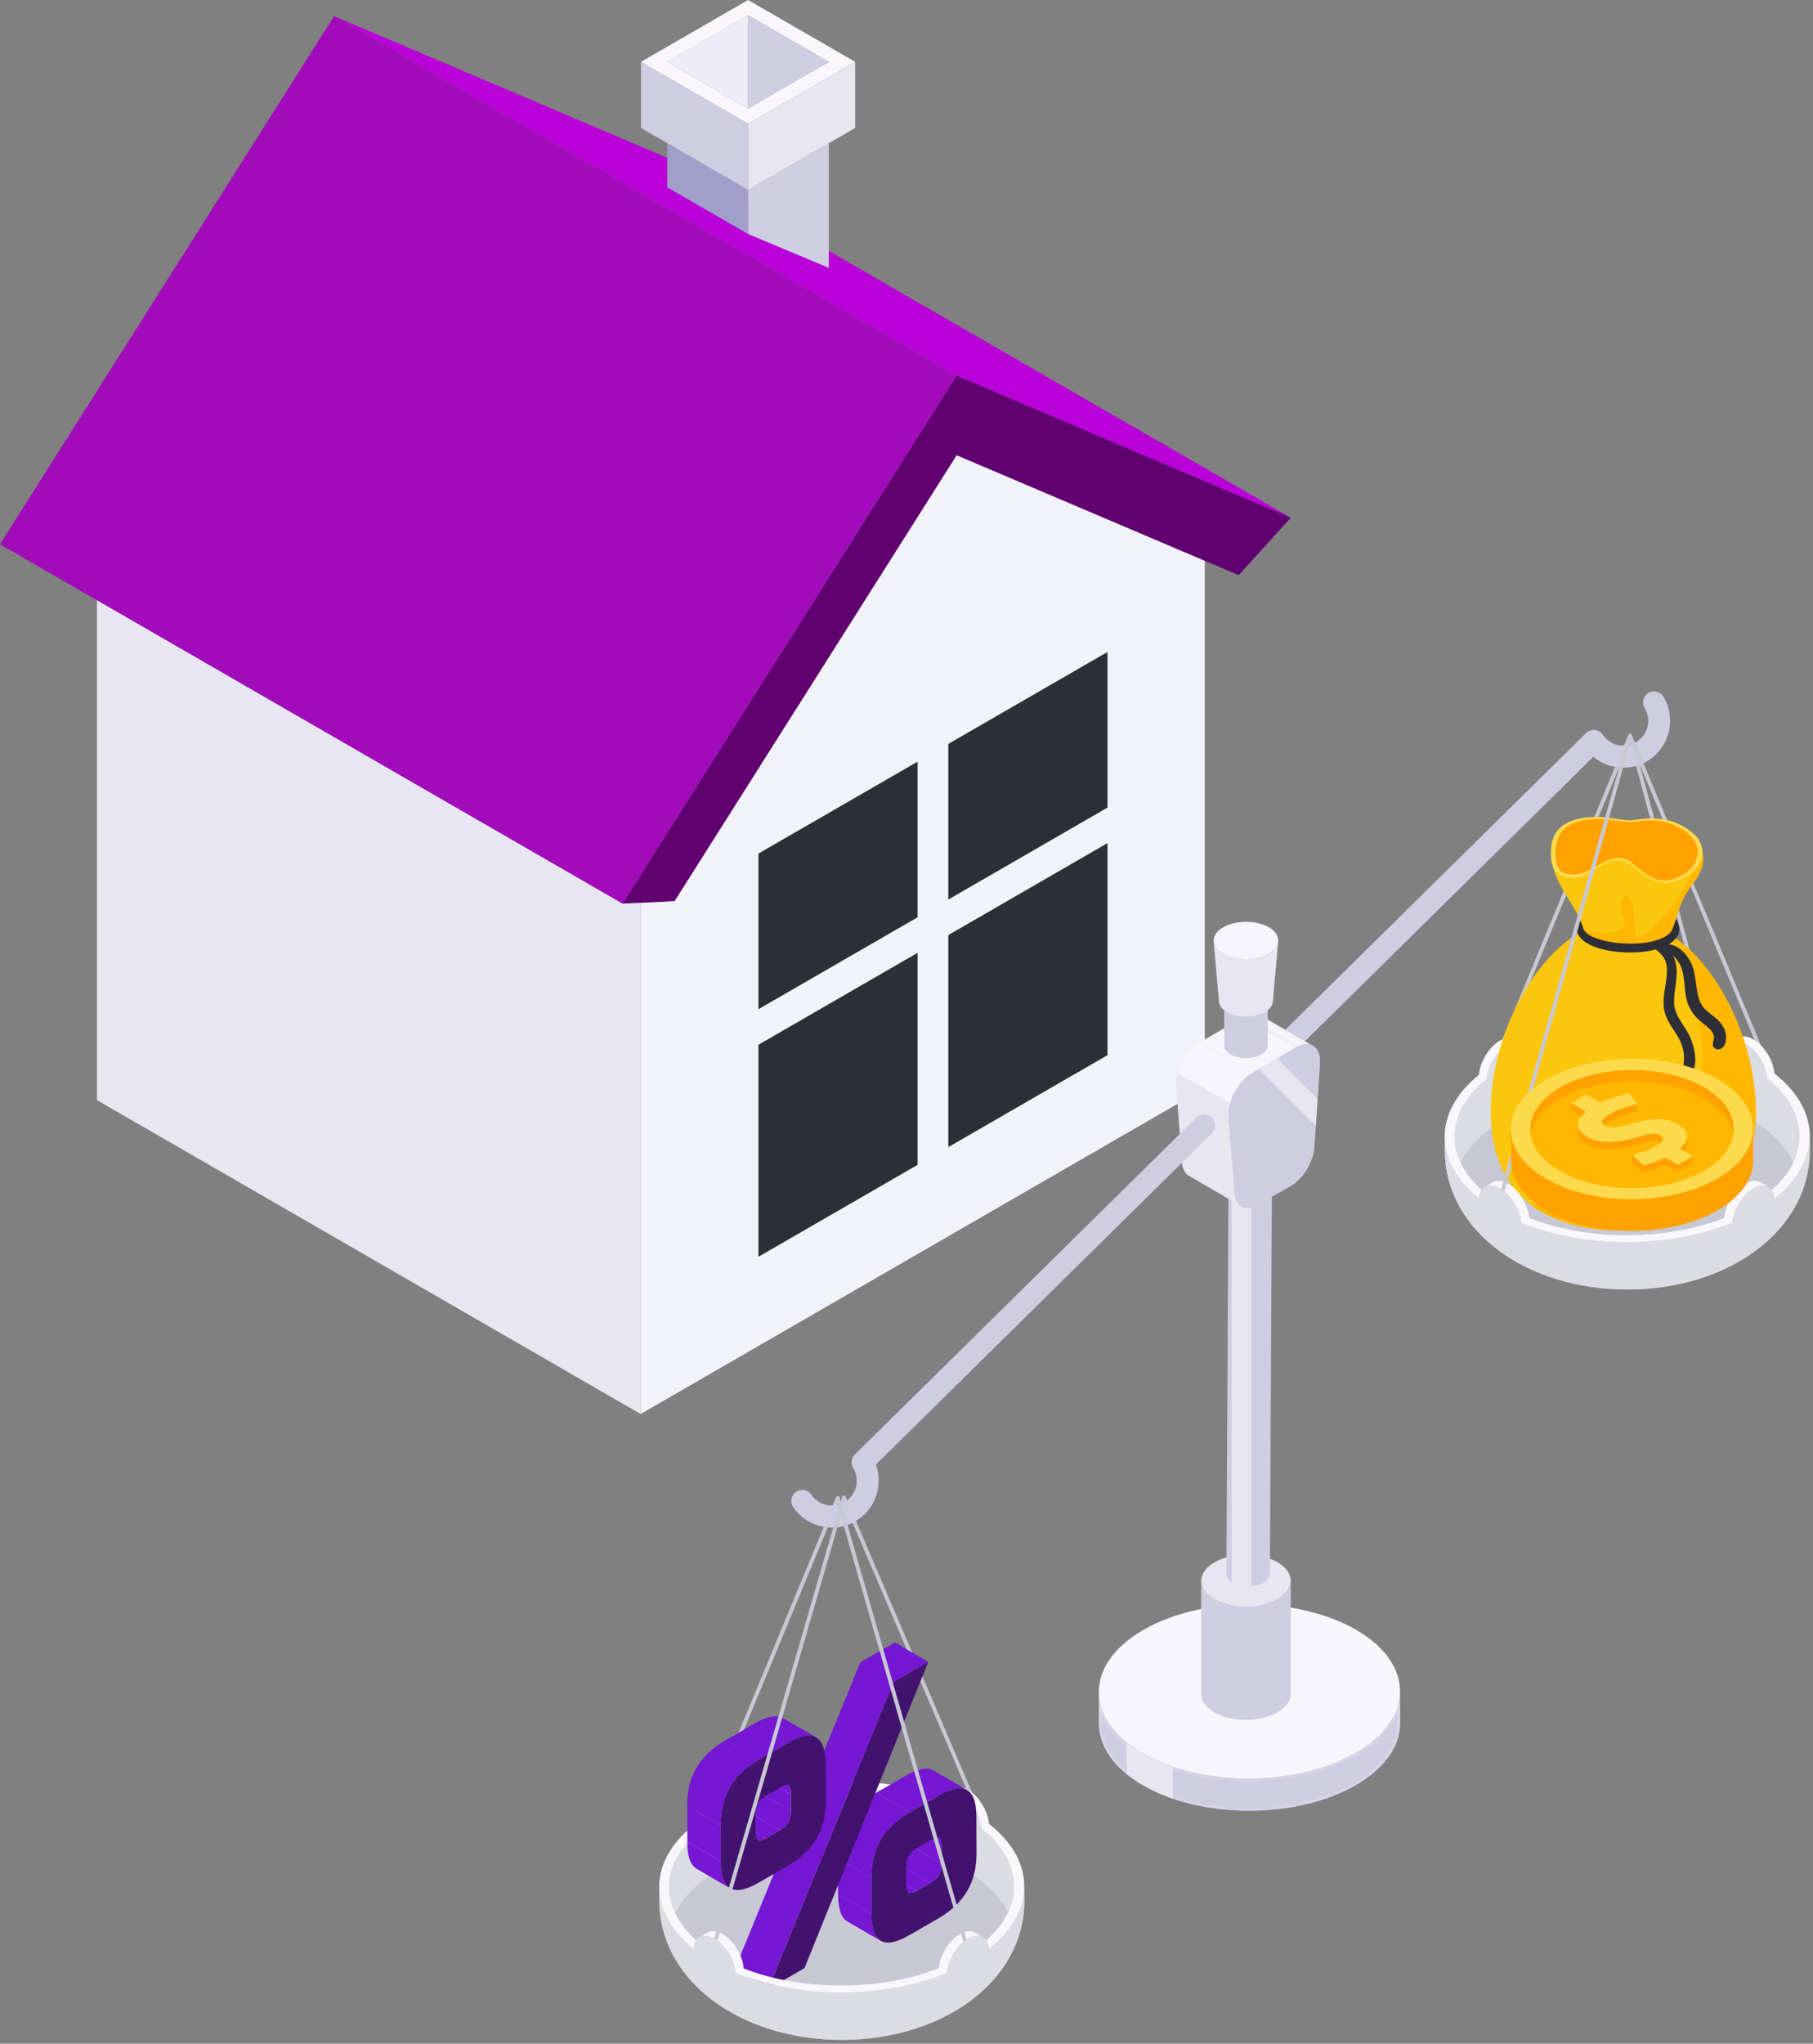 <svg width="450" height="507" viewBox="0 0 450 507" fill="none" xmlns="http://www.w3.org/2000/svg">
<rect x="0" y="0" width="450" height="507" fill="#808080" stroke="none"/>
<path d="M159.008 223.964V350.777L299.047 269.931V139.097L237.454 112.908L167.424 223.525L159.008 223.964Z" fill="#F2F2FA"/>
<path d="M167.434 223.525L237.442 112.919L299.035 139.108L307.462 142.68L320.381 128.424L237.442 93.162L154.515 224.183L159.007 223.953L167.434 223.525Z" fill="#610171"/>
<path d="M320.381 128.424L165.867 39.261L82.928 4L237.442 93.162L320.381 128.424Z" fill="#BA00D9"/>
<path d="M237.441 93.162L82.927 4L-4.57764e-05 135.02L24.063 148.915L154.514 224.183L237.441 93.162Z" fill="#A10BBA"/>
<path d="M24.064 148.915V272.911L159.008 350.776V223.964L154.504 224.172L24.064 148.915Z" fill="#E7E6F1"/>
<path d="M185.679 58.054L165.626 46.482V35.547L185.679 47.096V58.054Z" fill="#A19FC9"/>
<path d="M205.721 66.458L185.679 58.054V47.096L205.721 35.525V37.015V66.458Z" fill="#CFCDE2"/>
<path d="M159.095 15.352L185.678 30.703L212.262 15.352L185.678 0L159.095 15.352ZM205.72 15.352L191.519 23.548L185.678 26.923L179.838 23.548L165.637 15.352L185.689 3.78L205.72 15.352Z" fill="#F9F7FC"/>
<path d="M159.095 15.352L185.679 30.692V47.096L165.626 35.525L159.095 31.744V15.352Z" fill="#CFCDE2"/>
<path d="M185.678 30.692L212.262 15.352V31.744L205.72 35.525L185.678 47.096V30.692Z" fill="#E7E6F1"/>
<path d="M185.679 26.923V3.769L205.721 15.351L185.679 26.923Z" fill="#CFCDE2"/>
<path d="M185.679 26.923L165.626 15.351L185.679 3.769V26.923Z" fill="#EDECF8"/>
<path d="M188.255 311.767L274.886 261.757V161.735L188.255 211.746V311.767Z" fill="#2E2E37"/>
<path d="M182.315 262.6L282.885 204.536V195.726L182.315 253.78V262.6Z" fill="#F2F2FA"/>
<path d="M235.384 292.602V176.484L227.757 180.889V297.018L235.384 292.602Z" fill="#F2F2FA"/>
<path d="M435.69 298.477C435.48 298.477 435.28 298.337 435.23 298.117L404.11 182.666C404.04 182.406 404.19 182.147 404.45 182.077C404.7 182.007 404.97 182.156 405.04 182.416L436.15 297.867C436.22 298.127 436.07 298.386 435.81 298.456C435.77 298.476 435.73 298.477 435.69 298.477Z" fill="#C8C8D5"/>
<path d="M371.341 263.307C371.281 263.307 371.221 263.297 371.161 263.267C370.921 263.167 370.801 262.887 370.901 262.637L404.131 182.357C404.231 182.117 404.511 181.997 404.761 182.097C405.011 182.197 405.121 182.477 405.021 182.727L371.791 263.007C371.711 263.197 371.531 263.307 371.341 263.307Z" fill="#C8C8D5"/>
<path d="M310.82 270.087C310.12 270.087 309.41 269.817 308.88 269.277C307.82 268.207 307.83 266.477 308.91 265.417L393.66 181.867C394.24 181.297 395.03 181.017 395.84 181.097C396.65 181.177 397.37 181.607 397.83 182.277C398.76 183.637 400.15 184.557 401.77 184.867C403.39 185.177 405.03 184.837 406.39 183.917C409.1 182.077 409.9 178.447 408.21 175.647C407.43 174.357 407.85 172.677 409.14 171.907C410.43 171.127 412.11 171.547 412.88 172.837C416.06 178.117 414.55 184.967 409.45 188.427C406.88 190.167 403.79 190.807 400.74 190.227C398.77 189.847 396.97 188.987 395.47 187.737L312.73 269.307C312.2 269.827 311.51 270.087 310.82 270.087Z" fill="#CFCDE2"/>
<path d="M175.92 449.436C175.86 449.436 175.8 449.426 175.74 449.396C175.49 449.296 175.38 449.016 175.48 448.766L207.5 371.476C207.6 371.226 207.88 371.116 208.13 371.216C208.38 371.316 208.49 371.596 208.39 371.846L176.37 449.126C176.29 449.316 176.11 449.436 175.92 449.436Z" fill="#C8C8D5"/>
<path d="M242.59 449.436C242.4 449.436 242.23 449.326 242.15 449.146L209.02 371.706C208.92 371.466 209.03 371.177 209.27 371.077C209.51 370.967 209.8 371.087 209.9 371.327L243.03 448.767C243.13 449.007 243.02 449.296 242.78 449.396C242.72 449.416 242.66 449.436 242.59 449.436Z" fill="#C8C8D5"/>
<path d="M254.24 471.747C254.05 491.647 233.85 506.037 208.95 506.037C184.05 506.037 163.85 491.657 163.66 471.747L163.61 467.257H254.2L254.24 471.747Z" fill="#DCDCE4"/>
<path d="M176.991 449.467C159.241 459.717 159.141 476.327 176.781 486.577C194.411 496.827 223.101 496.827 240.851 486.577C258.601 476.327 258.691 459.717 241.061 449.467C223.421 439.217 194.741 439.217 176.991 449.467Z" fill="#F9F7FC"/>
<path d="M167.59 474.647C169.48 478.587 173.12 482.307 178.5 485.407C195.19 495.007 222.33 495.007 239.13 485.407C244.62 482.267 248.32 478.487 250.24 474.497C254.19 466.267 250.56 457.117 239.33 450.657C222.64 441.057 195.5 441.057 178.71 450.657C167.33 457.147 163.61 466.377 167.59 474.647Z" fill="#DCDCE4"/>
<path d="M167.591 474.647C169.481 478.587 173.121 482.307 178.501 485.407C195.191 495.007 222.331 495.007 239.131 485.407C244.621 482.267 248.321 478.487 250.241 474.497C248.351 470.557 244.721 466.837 239.331 463.737C222.641 454.137 195.501 454.137 178.711 463.737C173.201 466.877 169.501 470.647 167.591 474.647Z" fill="#C8C8D5"/>
<path d="M183 444.997L181.03 443.847C181.06 443.867 181.09 443.877 181.12 443.897L183.09 445.047C183.06 445.037 183.03 445.017 183 444.997Z" fill="#F9F7FC"/>
<path d="M177.36 444.277C178.84 443.427 180.16 443.347 181.13 443.907L183.1 445.057C182.14 444.497 180.81 444.577 179.34 445.427C176.59 447.017 174.24 450.647 173.96 453.887L172.11 452.807C172.38 449.557 174.61 445.867 177.36 444.277Z" fill="#F9F7FC"/>
<path d="M179.33 445.427C182.09 443.837 184.33 444.947 184.62 447.857L182.25 454.077L173.95 453.887C174.23 450.637 176.58 447.007 179.33 445.427Z" fill="#DCDCE4"/>
<path d="M234.59 444.697L236.56 443.547C236.53 443.567 236.5 443.577 236.47 443.597L234.5 444.747C234.53 444.737 234.56 444.717 234.59 444.697Z" fill="#F9F7FC"/>
<path d="M240.23 443.977C238.75 443.127 237.43 443.047 236.46 443.607L234.49 444.757C235.45 444.197 236.78 444.277 238.25 445.127C241 446.717 243.36 450.337 243.65 453.577L245.49 452.507C245.21 449.257 242.98 445.557 240.23 443.977Z" fill="#F9F7FC"/>
<path d="M238.26 445.126C235.5 443.536 233.25 444.686 232.96 447.596L235.34 453.776L243.66 453.576C243.38 450.326 241.01 446.706 238.26 445.126Z" fill="#DCDCE4"/>
<path d="M230.97 467.087L222.67 462.267C225.02 460.907 225.43 459.247 225.42 457.497L233.71 462.317C233.73 464.067 233.32 465.727 230.97 467.087Z" fill="#7517D3"/>
<mask id="mask0_12718_7116" style="mask-type:luminance" maskUnits="userSpaceOnUse" x="222" y="457" width="12" height="11">
<path d="M230.97 467.087L222.67 462.267C225.02 460.907 225.43 459.247 225.42 457.497L233.71 462.317C233.73 464.067 233.32 465.727 230.97 467.087Z" fill="white"/>
</mask>
<g mask="url(#mask0_12718_7116)">
<path d="M230.97 467.087L222.67 462.267C225.02 460.907 225.43 459.247 225.42 457.497L233.71 462.317C233.73 464.067 233.32 465.727 230.97 467.087Z" fill="#7517D3"/>
</g>
<path d="M227.52 469.077L219.22 464.257L222.68 462.267L230.97 467.087L227.52 469.077Z" fill="#7517D3"/>
<path d="M233.73 462.317L225.43 457.497L225.42 453.287L233.71 458.107L233.73 462.317Z" fill="#7517D3"/>
<path d="M225.55 469.517L217.26 464.697C217.64 464.917 218.25 464.827 219.23 464.267L227.52 469.087C226.54 469.647 225.93 469.737 225.55 469.517Z" fill="#7517D3"/>
<mask id="mask1_12718_7116" style="mask-type:luminance" maskUnits="userSpaceOnUse" x="217" y="464" width="11" height="6">
<path d="M225.55 469.517L217.26 464.697C217.64 464.917 218.25 464.827 219.23 464.267L227.52 469.087C226.54 469.647 225.93 469.737 225.55 469.517Z" fill="white"/>
</mask>
<g mask="url(#mask1_12718_7116)">
<path d="M225.55 469.517L217.26 464.697C217.64 464.917 218.25 464.827 219.23 464.267L227.52 469.087C226.54 469.647 225.93 469.737 225.55 469.517Z" fill="#7517D3"/>
</g>
<path d="M224.8 451.126L233.1 455.946C233.51 456.186 233.72 456.846 233.72 458.106L225.42 453.286C225.41 452.026 225.2 451.356 224.8 451.126Z" fill="#7517D3"/>
<mask id="mask2_12718_7116" style="mask-type:luminance" maskUnits="userSpaceOnUse" x="224" y="451" width="10" height="8">
<path d="M224.8 451.126L233.1 455.946C233.51 456.186 233.72 456.846 233.72 458.106L225.42 453.286C225.41 452.026 225.2 451.356 224.8 451.126Z" fill="white"/>
</mask>
<g mask="url(#mask2_12718_7116)">
<path d="M233.71 458.106L225.41 453.286C225.41 452.026 225.2 451.356 224.79 451.126L233.09 455.946C233.5 456.176 233.71 456.846 233.71 458.106Z" fill="#7517D3"/>
</g>
<path d="M218.62 481.467L210.33 476.647C208.74 475.727 208.04 473.387 208.03 469.927L216.33 474.747C216.33 478.207 217.02 480.547 218.62 481.467Z" fill="#7517D3"/>
<mask id="mask3_12718_7116" style="mask-type:luminance" maskUnits="userSpaceOnUse" x="208" y="469" width="11" height="13">
<path d="M218.62 481.467L210.33 476.647C208.74 475.727 208.04 473.387 208.03 469.927L216.33 474.747C216.33 478.207 217.02 480.547 218.62 481.467Z" fill="white"/>
</mask>
<g mask="url(#mask3_12718_7116)">
<path d="M218.62 481.467L210.33 476.647C208.74 475.727 208.04 473.387 208.03 469.927L216.33 474.747C216.33 478.207 217.02 480.547 218.62 481.467Z" fill="#7517D3"/>
</g>
<path d="M231.74 439.237L240.03 444.057C238.5 443.167 236.16 443.567 232.84 445.477L224.54 440.657C227.87 438.747 230.22 438.347 231.74 439.237Z" fill="#7517D3"/>
<mask id="mask4_12718_7116" style="mask-type:luminance" maskUnits="userSpaceOnUse" x="224" y="438" width="17" height="8">
<path d="M231.74 439.237L240.03 444.057C238.5 443.167 236.16 443.567 232.84 445.477L224.54 440.657C227.87 438.747 230.22 438.347 231.74 439.237Z" fill="white"/>
</mask>
<g mask="url(#mask4_12718_7116)">
<path d="M232.85 445.477L224.55 440.657C227.87 438.737 230.21 438.347 231.74 439.237L240.03 444.057C238.51 443.167 236.17 443.567 232.85 445.477Z" fill="#7517D3"/>
</g>
<path d="M225.8 449.547L217.5 444.727L224.55 440.656L232.85 445.477L225.8 449.547Z" fill="#7517D3"/>
<path d="M216.32 474.747L208.02 469.927L208 460.957L216.29 465.777L216.32 474.747Z" fill="#7517D3"/>
<path d="M232.85 445.477C239.62 441.567 242.33 443.987 242.35 450.727L242.38 459.697C242.4 466.447 239.78 471.937 232.8 475.967L225.75 480.037C218.97 483.947 216.34 481.487 216.32 474.747L216.29 465.777C216.27 459.027 218.81 453.577 225.8 449.547L232.85 445.477ZM233.73 462.317L233.72 458.107C233.71 455.487 232.82 455.447 231.09 456.437L227.63 458.437C226.11 459.317 224.93 460.476 224.94 463.176L224.95 467.387C224.95 469.137 225.24 470.397 227.52 469.077L230.98 467.077C233.32 465.727 233.73 464.067 233.73 462.317Z" fill="#41136F"/>
<path d="M216.29 465.777L208 460.957C207.98 454.207 210.52 448.757 217.51 444.727L225.8 449.547C218.82 453.587 216.27 459.027 216.29 465.777Z" fill="#7517D3"/>
<mask id="mask5_12718_7116" style="mask-type:luminance" maskUnits="userSpaceOnUse" x="208" y="444" width="18" height="22">
<path d="M216.29 465.777L208 460.957C207.98 454.207 210.52 448.757 217.51 444.727L225.8 449.547C218.82 453.587 216.27 459.027 216.29 465.777Z" fill="white"/>
</mask>
<g mask="url(#mask5_12718_7116)">
<path d="M216.29 465.777L208 460.957C207.98 454.207 210.52 448.757 217.51 444.727L225.8 449.547C218.82 453.587 216.27 459.027 216.29 465.777Z" fill="#7517D3"/>
</g>
<path d="M221.84 417.217L230.41 412.267L199.68 488.237L190.63 493.467L221.84 417.217Z" fill="#41136F"/>
<path d="M221.84 417.217L213.54 412.397L222.11 407.447L230.41 412.267L221.84 417.217Z" fill="#7517D3"/>
<path d="M190.63 493.466L182.33 488.646L213.54 412.396L221.84 417.216L190.63 493.466Z" fill="#7517D3"/>
<path d="M193.62 454.027L185.33 449.207C187.68 447.847 188.02 446.227 188.02 444.477L196.32 449.297C196.32 451.037 195.98 452.667 193.62 454.027Z" fill="#7517D3"/>
<mask id="mask6_12718_7116" style="mask-type:luminance" maskUnits="userSpaceOnUse" x="185" y="444" width="12" height="11">
<path d="M193.62 454.027L185.33 449.207C187.68 447.847 188.02 446.227 188.02 444.477L196.32 449.297C196.32 451.037 195.98 452.667 193.62 454.027Z" fill="white"/>
</mask>
<g mask="url(#mask6_12718_7116)">
<path d="M193.62 454.027L185.33 449.207C187.68 447.847 188.02 446.227 188.02 444.477L196.32 449.297C196.32 451.037 195.98 452.667 193.62 454.027Z" fill="#7517D3"/>
</g>
<path d="M190.1 456.057L181.8 451.237L185.33 449.207L193.62 454.027L190.1 456.057Z" fill="#7517D3"/>
<path d="M196.31 449.297L188.02 444.477L188.01 440.267L196.3 445.087L196.31 449.297Z" fill="#7517D3"/>
<path d="M188.13 456.497L179.84 451.677C180.22 451.897 180.83 451.807 181.81 451.247L190.1 456.067C189.12 456.627 188.51 456.717 188.13 456.497Z" fill="#7517D3"/>
<mask id="mask7_12718_7116" style="mask-type:luminance" maskUnits="userSpaceOnUse" x="179" y="451" width="12" height="6">
<path d="M188.13 456.497L179.84 451.677C180.22 451.897 180.83 451.807 181.81 451.247L190.1 456.067C189.12 456.627 188.51 456.717 188.13 456.497Z" fill="white"/>
</mask>
<g mask="url(#mask7_12718_7116)">
<path d="M188.13 456.497L179.84 451.677C180.22 451.897 180.83 451.807 181.81 451.247L190.1 456.067C189.12 456.627 188.51 456.717 188.13 456.497Z" fill="#7517D3"/>
</g>
<path d="M187.391 438.066L195.681 442.886C196.091 443.126 196.291 443.796 196.291 445.076L188.001 440.256C188.001 438.976 187.801 438.306 187.391 438.066Z" fill="#7517D3"/>
<mask id="mask8_12718_7116" style="mask-type:luminance" maskUnits="userSpaceOnUse" x="187" y="438" width="10" height="8">
<path d="M187.391 438.066L195.681 442.886C196.091 443.126 196.291 443.796 196.291 445.076L188.001 440.256C188.001 438.976 187.801 438.306 187.391 438.066Z" fill="white"/>
</mask>
<g mask="url(#mask8_12718_7116)">
<path d="M196.3 445.086L188.01 440.266C188.01 438.986 187.8 438.306 187.4 438.076L195.69 442.896C196.1 443.126 196.3 443.796 196.3 445.086Z" fill="#7517D3"/>
</g>
<path d="M181.211 468.406L172.911 463.586C171.321 462.666 170.611 460.346 170.601 456.906L178.891 461.727C178.921 465.167 179.621 467.486 181.211 468.406Z" fill="#7517D3"/>
<mask id="mask9_12718_7116" style="mask-type:luminance" maskUnits="userSpaceOnUse" x="170" y="456" width="12" height="13">
<path d="M181.211 468.406L172.911 463.586C171.321 462.666 170.611 460.346 170.601 456.906L178.891 461.727C178.921 465.167 179.621 467.486 181.211 468.406Z" fill="white"/>
</mask>
<g mask="url(#mask9_12718_7116)">
<path d="M181.211 468.406L172.911 463.586C171.321 462.666 170.611 460.346 170.601 456.906L178.891 461.727C178.921 465.167 179.621 467.486 181.211 468.406Z" fill="#7517D3"/>
</g>
<path d="M194.331 426.217L202.621 431.037C201.091 430.147 198.751 430.547 195.431 432.467L187.141 427.647C190.461 425.727 192.801 425.327 194.331 426.217Z" fill="#7517D3"/>
<mask id="mask10_12718_7116" style="mask-type:luminance" maskUnits="userSpaceOnUse" x="187" y="425" width="16" height="8">
<path d="M194.331 426.217L202.621 431.037C201.091 430.147 198.751 430.547 195.431 432.467L187.141 427.647C190.461 425.727 192.801 425.327 194.331 426.217Z" fill="white"/>
</mask>
<g mask="url(#mask10_12718_7116)">
<path d="M195.431 432.457L187.141 427.637C190.461 425.717 192.801 425.327 194.331 426.207L202.621 431.027C201.101 430.147 198.751 430.547 195.431 432.457Z" fill="#7517D3"/>
</g>
<path d="M188.46 436.486L180.16 431.666L187.14 427.636L195.43 432.456L188.46 436.486Z" fill="#7517D3"/>
<path d="M178.91 461.727L170.61 456.907L170.59 447.937L178.88 452.757L178.91 461.727Z" fill="#7517D3"/>
<path d="M204.96 446.687C204.98 453.437 202.37 458.926 195.38 462.956L188.4 466.987C181.62 470.897 178.92 468.477 178.9 461.737L178.87 452.767C178.85 446.017 181.46 440.527 188.45 436.497L195.43 432.467C202.21 428.557 204.91 430.977 204.93 437.717L204.96 446.687ZM190.1 456.056L193.63 454.017C195.98 452.657 196.32 451.037 196.32 449.287L196.31 445.077C196.3 442.457 195.47 442.376 193.75 443.366L190.22 445.407C188.7 446.287 187.52 447.446 187.53 450.146L187.54 454.357C187.54 456.107 187.82 457.376 190.1 456.056Z" fill="#41136F"/>
<path d="M178.88 452.757L170.58 447.936C170.56 441.186 173.17 435.697 180.16 431.667L188.45 436.487C181.48 440.517 178.86 446.007 178.88 452.757Z" fill="#7517D3"/>
<mask id="mask11_12718_7116" style="mask-type:luminance" maskUnits="userSpaceOnUse" x="170" y="431" width="19" height="22">
<path d="M178.88 452.757L170.58 447.936C170.56 441.186 173.17 435.697 180.16 431.667L188.45 436.487C181.48 440.517 178.86 446.007 178.88 452.757Z" fill="white"/>
</mask>
<g mask="url(#mask11_12718_7116)">
<path d="M178.88 452.757L170.58 447.936C170.56 441.186 173.17 435.697 180.16 431.667L188.45 436.487C181.48 440.517 178.86 446.007 178.88 452.757Z" fill="#7517D3"/>
</g>
<path d="M248.95 459.227C252.18 464.107 252.6 469.467 250.2 474.477C248.29 478.467 244.58 482.247 239.09 485.387C222.29 494.987 195.15 494.987 178.46 485.387C173.07 482.287 169.44 478.567 167.55 474.627C167.3 474.107 167.08 473.577 166.89 473.047C166.19 473.337 165.45 473.587 164.69 473.777C166.48 478.457 170.46 482.917 176.74 486.557C194.37 496.807 223.06 496.807 240.81 486.557C254.08 478.897 257.47 467.667 250.97 458.207C250.29 458.557 249.62 458.897 248.95 459.227Z" fill="#F9F7FC"/>
<path d="M254.25 471.747C254.06 491.657 233.86 506.027 208.95 506.027C184.06 506.027 163.86 491.657 163.67 471.747L163.63 468.427C163.76 474.997 168.13 481.557 176.78 486.577C194.41 496.827 223.1 496.827 240.86 486.577C249.66 481.477 254.12 474.847 254.22 468.177L254.25 471.747Z" fill="#DCDCE4"/>
<path d="M173.72 480.527L175.69 479.377C175.66 479.397 175.63 479.407 175.6 479.427L173.63 480.577C173.65 480.557 173.68 480.537 173.72 480.527Z" fill="#F9F7FC"/>
<path d="M179.36 479.797C177.88 478.947 176.56 478.867 175.59 479.427L173.62 480.577C174.58 480.017 175.91 480.097 177.38 480.947C180.13 482.537 182.36 486.227 182.64 489.477L184.61 488.327C184.34 485.087 182.11 481.387 179.36 479.797Z" fill="#F9F7FC"/>
<path d="M243.91 480.517L241.94 479.367C241.97 479.387 242 479.397 242.03 479.417L244 480.567C243.97 480.557 243.94 480.537 243.91 480.517Z" fill="#F9F7FC"/>
<path d="M238.261 479.797C239.741 478.947 241.061 478.867 242.031 479.427L244.001 480.577C243.041 480.017 241.711 480.097 240.241 480.947C237.491 482.537 235.261 486.227 234.981 489.477L233.011 488.327C233.281 485.077 235.511 481.377 238.261 479.797Z" fill="#F9F7FC"/>
<path d="M438.01 263.307C437.82 263.307 437.64 263.197 437.57 263.007L404.13 182.727C404.03 182.477 404.14 182.197 404.39 182.097C404.63 181.997 404.92 182.107 405.02 182.357L438.46 262.637C438.56 262.887 438.45 263.167 438.2 263.267C438.14 263.297 438.08 263.307 438.01 263.307Z" fill="#C8C8D5"/>
<path d="M449.2 285.597C449.01 305.497 428.81 319.887 403.91 319.887C379.01 319.887 358.81 305.507 358.62 285.597L358.57 281.107H449.16L449.2 285.597Z" fill="#DCDCE4"/>
<path d="M371.951 263.327C354.201 273.577 354.101 290.187 371.741 300.437C389.371 310.687 418.061 310.687 435.811 300.437C453.561 290.187 453.651 273.577 436.021 263.327C418.371 253.077 389.691 253.077 371.951 263.327Z" fill="#F9F7FC"/>
<path d="M362.54 288.497C364.43 292.437 368.07 296.157 373.45 299.257C390.14 308.857 417.28 308.857 434.08 299.257C439.57 296.117 443.27 292.337 445.19 288.347C449.14 280.117 445.51 270.967 434.28 264.507C417.59 254.907 390.45 254.907 373.66 264.507C362.28 271.007 358.57 280.237 362.54 288.497Z" fill="#DCDCE4"/>
<path d="M362.541 288.497C364.431 292.437 368.071 296.157 373.451 299.257C390.141 308.857 417.281 308.857 434.081 299.257C439.571 296.117 443.271 292.337 445.191 288.347C443.301 284.407 439.671 280.687 434.281 277.587C417.591 267.987 390.451 267.987 373.661 277.587C368.161 280.727 364.461 284.507 362.541 288.497Z" fill="#C8C8D5"/>
<path d="M377.96 258.857L375.99 257.707C376.02 257.727 376.05 257.737 376.08 257.757L378.05 258.907C378.02 258.887 377.99 258.877 377.96 258.857Z" fill="#F9F7FC"/>
<path d="M372.311 258.137C373.791 257.287 375.111 257.207 376.081 257.767L378.051 258.917C377.091 258.357 375.761 258.437 374.291 259.287C371.541 260.877 369.191 264.507 368.911 267.747L367.061 266.667C367.341 263.417 369.571 259.717 372.311 258.137Z" fill="#F9F7FC"/>
<path d="M374.29 259.277C377.05 257.687 379.29 258.797 379.58 261.707L377.21 267.927L368.91 267.737C369.19 264.497 371.54 260.867 374.29 259.277Z" fill="#DCDCE4"/>
<path d="M429.55 258.557L431.52 257.407C431.49 257.427 431.46 257.437 431.43 257.457L429.46 258.607C429.49 258.587 429.52 258.577 429.55 258.557Z" fill="#F9F7FC"/>
<path d="M435.19 257.837C433.71 256.987 432.39 256.907 431.42 257.467L429.45 258.617C430.41 258.057 431.74 258.137 433.21 258.987C435.96 260.577 438.32 264.197 438.61 267.437L440.45 266.367C440.17 263.117 437.94 259.417 435.19 257.837Z" fill="#F9F7FC"/>
<path d="M433.22 258.977C430.46 257.387 428.21 258.537 427.92 261.447L430.3 267.627L438.62 267.427C438.33 264.187 435.97 260.567 433.22 258.977Z" fill="#DCDCE4"/>
<path d="M416.74 231.126C416.75 231.076 416.77 231.026 416.78 230.976C416.88 230.356 416.85 226.936 413.31 226.856C412.94 226.846 412.59 226.746 412.23 226.786C412.05 226.806 411.87 226.826 411.67 226.946C411.42 227.056 411.28 227.166 411.12 227.376C411.01 227.526 411.03 227.776 411.12 227.916C411.21 228.066 411.32 228.196 411.47 228.286C411.49 228.296 411.51 228.306 411.53 228.316C411.64 228.476 413.45 228.986 413.6 229.066C413.98 229.256 414.52 229.486 414.8 229.816C415.02 230.076 415.07 230.346 415.01 230.606C415.12 231.856 415.92 230.496 416.74 231.126Z" fill="#2E2E37"/>
<path d="M393.1 230.567C392.89 229.927 393.14 229.237 394.02 228.507C394.25 228.317 393.71 228.157 393.48 228.137C392.44 228.027 391.67 228.927 391.45 229.877C391.38 230.197 391.37 230.517 391.41 230.827C391.92 230.577 392.52 230.487 393.1 230.567Z" fill="#2E2E37"/>
<path d="M435.82 275.747C435.82 297.327 421.09 305.287 402.91 305.287C384.73 305.287 370 297.337 370 275.747C370 254.157 384.74 228.207 402.91 228.207C421.08 228.207 435.82 254.167 435.82 275.747Z" fill="#FBC70E"/>
<path d="M415.1 232.197C423.03 250.947 427.29 270.567 414.07 289.797C405.99 300.817 390.94 303.117 379.02 298.097C385.02 303.147 393.5 305.277 402.9 305.277C421.08 305.277 435.81 297.327 435.81 275.737C435.82 259.287 427.24 240.287 415.1 232.197Z" fill="#FFB700"/>
<path d="M393.56 232.576C393.75 233.646 393.87 234.736 394.3 235.736C395.28 238.016 397.76 239.376 400.22 239.656C403.85 240.066 409.69 238.166 411.54 236.586C413.99 234.496 415.68 228.886 416.79 225.436C419.03 218.416 424.02 217.596 422.43 210.396L385.4 214.856C387.19 221.616 392.33 225.636 393.56 232.576Z" fill="#FBC70E"/>
<path d="M422.44 210.396L420.81 210.596C421.24 218.716 412.72 228.746 406.64 233.086C404.78 229.366 406.64 225.646 403.85 221.926C400.13 224.716 404.78 228.436 402.92 230.296C399.88 232.036 396.42 231.736 393.04 230.456C393.25 231.136 393.43 231.836 393.56 232.566C393.58 232.656 393.59 232.746 393.61 232.836C400.18 235.316 407.83 236.156 413.98 233.056C415.18 230.596 416.1 227.586 416.79 225.416C419.03 218.406 424.02 217.586 422.44 210.396Z" fill="#FFB700"/>
<path d="M420.6 207.067C416.24 203.097 411.31 202.537 406.03 203.367C402.96 203.847 399.95 202.667 396.85 202.657C387.14 202.637 384.81 206.797 384.93 212.057C385.06 217.857 388.93 217.587 390.26 217.847C395.84 217.847 398.63 211.337 404.21 214.127C407.93 216.917 410.72 219.707 415.37 218.777C417.21 218.247 418.86 217.457 420.18 216.327C423.47 213.527 423.05 209.287 420.6 207.067Z" fill="#FDDA4C"/>
<path d="M419.53 207.297C415.44 203.577 410.83 203.047 405.88 203.827C403.01 204.277 400.18 203.167 397.28 203.157C388.19 203.137 386 207.037 386.11 211.967C386.23 217.397 389.21 216.677 390.46 216.927C395.69 216.927 399.1 210.897 404.32 213.507C407.8 216.117 410.26 219.127 414.62 218.257C416.35 217.767 417.89 217.017 419.13 215.967C422.22 213.357 421.82 209.387 419.53 207.297Z" fill="#FFA200"/>
<path d="M415.02 230.627C414.81 231.557 413.17 232.477 412.1 232.917C411.34 233.237 410.54 233.457 409.74 233.627C408.85 233.817 407.95 233.937 407.05 234.007C406.1 234.087 405.14 234.107 404.19 234.087C403.24 234.067 402.28 234.007 401.33 233.897C400.43 233.797 399.53 233.657 398.65 233.467C397.86 233.297 397.08 233.087 396.31 232.817C395.68 232.597 395.06 232.337 394.49 231.987C394.06 231.727 393.64 231.417 393.35 231.007C393.25 230.867 393.17 230.707 393.11 230.547C392.53 230.467 391.93 230.557 391.42 230.807C391.54 231.737 392.11 232.597 392.82 233.207C398.04 237.717 415.48 237.497 416.76 231.107C415.92 230.497 415.12 231.857 415.02 230.627Z" fill="#2E2E37"/>
<path d="M419.34 256.937C418 254.117 415.56 251.967 415.52 248.657C415.48 245.497 416.56 242.477 416.01 239.297C415.6 236.867 413.87 234.027 411.15 233.957C410.53 233.937 410.22 234.747 410.65 235.177C411.47 235.997 412.46 236.667 413.04 237.697C413.74 238.927 413.81 240.367 413.71 241.747C413.5 244.617 412.58 247.397 413.03 250.297C413.44 252.987 415.18 254.977 416.51 257.257C417.19 258.417 417.66 259.667 417.88 260.987C418.14 262.497 417.84 263.887 417.8 265.387C417.77 266.907 419.77 266.947 420.27 265.717C421.36 263.067 420.52 259.407 419.34 256.937Z" fill="#2E2E37"/>
<path d="M428.35 256.437C428.11 255.117 427.35 253.977 426.41 253.057C425.38 252.037 424.09 251.297 423.09 250.247C422.08 249.197 421.63 247.847 421.35 246.447C420.79 243.617 420.85 240.607 419.31 238.057C418.08 236.017 415.95 234.077 413.42 234.217C413.05 234.237 412.82 234.687 413.11 234.977C414.58 236.447 416.32 237.727 417.17 239.707C418.22 242.137 417.98 244.887 418.51 247.437C419.04 249.977 420.28 251.937 422.29 253.537C423.17 254.237 424.17 254.907 424.84 255.827C425.17 256.277 425.43 256.817 425.43 257.387C425.42 257.957 425.14 258.457 425.13 259.037C425.11 260.077 426.25 260.627 427.11 260.177C428.42 259.457 428.59 257.757 428.35 256.437Z" fill="#2E2E37"/>
<path d="M443.91 273.086C447.14 277.966 447.56 283.326 445.16 288.336C443.25 292.326 439.54 296.106 434.05 299.246C417.25 308.846 390.11 308.846 373.42 299.246C368.03 296.146 364.4 292.426 362.51 288.486C362.26 287.966 362.04 287.436 361.85 286.906C361.15 287.196 360.41 287.436 359.65 287.636C361.44 292.316 365.42 296.776 371.7 300.416C389.33 310.666 418.02 310.666 435.77 300.416C449.04 292.756 452.43 281.526 445.93 272.066C445.25 272.416 444.58 272.756 443.91 273.086Z" fill="#F9F7FC"/>
<path d="M368.67 294.377L370.64 293.227C370.61 293.247 370.58 293.257 370.55 293.277L368.58 294.427C368.61 294.417 368.64 294.397 368.67 294.377Z" fill="#F9F7FC"/>
<path d="M374.32 293.656C372.84 292.806 371.52 292.726 370.55 293.286L368.58 294.436C369.54 293.876 370.87 293.956 372.34 294.806C375.09 296.396 377.32 300.086 377.6 303.336L379.57 302.186C379.3 298.936 377.07 295.236 374.32 293.656Z" fill="#F9F7FC"/>
<path d="M449.21 285.607C449.02 305.517 428.82 319.887 403.91 319.887C379.02 319.887 358.82 305.517 358.63 285.607L358.59 282.287C358.72 288.857 363.09 295.417 371.74 300.437C389.37 310.687 418.06 310.687 435.82 300.437C444.62 295.337 449.08 288.707 449.18 282.037L449.21 285.607Z" fill="#DCDCE4"/>
<path d="M438.861 294.377L436.891 293.227C436.921 293.247 436.951 293.257 436.981 293.277L438.951 294.427C438.931 294.407 438.901 294.387 438.861 294.377Z" fill="#F9F7FC"/>
<path d="M433.221 293.646C434.701 292.796 436.021 292.716 436.991 293.276L438.961 294.426C438.001 293.866 436.671 293.946 435.201 294.796C432.451 296.386 430.221 300.076 429.941 303.326L427.971 302.176C428.241 298.936 430.471 295.236 433.221 293.646Z" fill="#F9F7FC"/>
<path d="M272.75 419.737L272.77 427.647C272.79 433.147 276.4 438.647 283.63 442.847C298.18 451.297 321.84 451.297 336.48 442.847C343.85 438.597 347.53 433.007 347.51 427.437L347.49 419.527C347.51 425.107 343.83 430.687 336.46 434.937C321.82 443.387 298.16 443.387 283.61 434.937C276.39 430.737 272.77 425.237 272.75 419.737Z" fill="#E7E6F1"/>
<mask id="mask12_12718_7116" style="mask-type:luminance" maskUnits="userSpaceOnUse" x="272" y="419" width="76" height="31">
<path d="M272.75 419.737L272.77 427.647C272.79 433.147 276.4 438.647 283.63 442.847C298.18 451.297 321.84 451.297 336.48 442.847C343.85 438.597 347.53 433.007 347.51 427.437L347.49 419.527C347.51 425.107 343.83 430.687 336.46 434.937C321.82 443.387 298.16 443.387 283.61 434.937C276.39 430.737 272.77 425.237 272.75 419.737Z" fill="white"/>
</mask>
<g mask="url(#mask12_12718_7116)">
<path d="M272.75 419.737L272.77 427.647C272.77 428.957 272.98 430.267 273.39 431.557L273.37 423.647C272.96 422.357 272.76 421.047 272.75 419.737Z" fill="#CFCDE2"/>
<path d="M273.38 423.646L273.4 431.556C274.37 434.586 276.45 437.516 279.67 440.126L279.65 432.216C276.43 429.606 274.34 426.676 273.38 423.646Z" fill="#CFCDE2"/>
<path d="M279.64 432.217L279.66 440.127C280.83 441.077 282.16 441.987 283.63 442.847C285.92 444.177 288.44 445.297 291.11 446.207L291.09 438.297C288.42 437.387 285.9 436.267 283.61 434.937C282.14 434.077 280.82 433.167 279.64 432.217Z" fill="#E7E6F1"/>
<path d="M291.09 438.297L291.11 446.207C295.88 447.837 301.14 448.797 306.49 449.087L306.47 441.177C301.12 440.887 295.86 439.927 291.09 438.297Z" fill="#CFCDE2"/>
<path d="M306.47 441.177L306.49 449.087C310.54 449.307 314.64 449.147 318.62 448.607L318.6 440.697C314.62 441.237 310.52 441.397 306.47 441.177Z" fill="#CFCDE2"/>
<path d="M318.6 440.697L318.62 448.607C325.16 447.717 331.37 445.797 336.48 442.847C343.85 438.597 347.53 433.007 347.51 427.437L347.49 419.527C347.51 425.107 343.83 430.687 336.46 434.937C331.35 437.887 325.14 439.807 318.6 440.697Z" fill="#CFCDE2"/>
</g>
<path d="M336.44 434.917C326.49 440.637 312.43 442.487 299.86 440.447C293.9 439.487 288.26 437.647 283.61 434.917C269.05 426.467 269.12 412.787 283.8 404.337C294.48 398.147 309.97 396.497 323.18 399.337C328.1 400.377 332.71 402.067 336.63 404.337C351.2 412.787 351.12 426.467 336.44 434.917Z" fill="#F6F6FC"/>
<path d="M298.16 392.157V420.247C298.17 421.887 299.24 423.517 301.39 424.767C305.71 427.277 312.73 427.277 317.08 424.767C319.27 423.507 320.36 421.847 320.36 420.187V392.097C320.36 393.747 319.27 395.407 317.08 396.677C312.73 399.187 305.71 399.187 301.39 396.677C299.24 395.427 298.17 393.787 298.16 392.157Z" fill="#CFCDE2"/>
<mask id="mask13_12718_7116" style="mask-type:luminance" maskUnits="userSpaceOnUse" x="298" y="392" width="23" height="35">
<path d="M298.16 392.157V420.247C298.17 421.887 299.24 423.517 301.39 424.767C305.71 427.277 312.73 427.277 317.08 424.767C319.27 423.507 320.36 421.847 320.36 420.187V392.097C320.36 393.747 319.27 395.407 317.08 396.677C312.73 399.187 305.71 399.187 301.39 396.677C299.24 395.427 298.17 393.787 298.16 392.157Z" fill="white"/>
</mask>
<g mask="url(#mask13_12718_7116)">
<path d="M298.16 392.157V420.247C298.17 421.887 299.24 423.517 301.39 424.767C305.71 427.277 312.73 427.277 317.08 424.767C319.27 423.507 320.36 421.847 320.36 420.187V392.097C320.36 393.747 319.27 395.407 317.08 396.677C312.73 399.187 305.71 399.187 301.39 396.677C299.24 395.427 298.17 393.787 298.16 392.157Z" fill="#CFCDE2"/>
</g>
<path d="M301.43 387.577C297.08 390.087 297.07 394.157 301.39 396.667C305.71 399.177 312.73 399.177 317.08 396.667C321.43 394.157 321.45 390.087 317.13 387.577C312.81 385.077 305.78 385.067 301.43 387.577Z" fill="#E7E6F1"/>
<path d="M315.851 266.887L315.191 390.457C315.191 391.257 314.661 392.047 313.621 392.657C311.521 393.877 308.101 393.877 305.991 392.657C304.931 392.047 304.391 391.237 304.401 390.427L305.061 266.857C305.061 267.667 305.591 268.467 306.651 269.087C308.771 270.307 312.181 270.307 314.281 269.087C315.331 268.477 315.851 267.677 315.851 266.887Z" fill="#CFCDE2"/>
<path d="M310.571 269.997C309.161 270.007 307.731 269.717 306.651 269.087C306.271 268.867 305.961 268.627 305.721 268.367V392.487C305.811 392.547 305.891 392.607 305.991 392.657C307.241 393.377 308.951 393.667 310.571 393.537V269.997Z" fill="#E7E6F1"/>
<path d="M325.901 259.467L312.871 251.897C311.801 251.277 310.321 251.357 308.671 252.307L321.701 259.877C323.351 258.927 324.831 258.847 325.901 259.467Z" fill="#E7E6F1"/>
<mask id="mask14_12718_7116" style="mask-type:luminance" maskUnits="userSpaceOnUse" x="308" y="251" width="18" height="9">
<path d="M325.901 259.467L312.871 251.897C311.801 251.277 310.321 251.357 308.671 252.307L321.701 259.877C323.351 258.927 324.831 258.847 325.901 259.467Z" fill="white"/>
</mask>
<g mask="url(#mask14_12718_7116)">
<path d="M325.9 259.467L312.87 251.897C312.27 251.547 311.54 251.417 310.73 251.547L323.76 259.117C324.58 258.987 325.31 259.117 325.9 259.467Z" fill="#F6F6FC"/>
<path d="M323.761 259.117L310.731 251.547C310.251 251.617 309.751 251.777 309.221 252.027L322.251 259.597C322.781 259.337 323.291 259.187 323.761 259.117Z" fill="#F6F6FC"/>
<path d="M322.261 259.587L309.231 252.017C309.051 252.107 308.861 252.197 308.681 252.307L321.711 259.877C321.891 259.767 322.081 259.677 322.261 259.587Z" fill="#F6F6FC"/>
</g>
<path d="M321.71 259.877L308.68 252.307L297.79 258.597L310.82 266.167L321.71 259.877Z" fill="#F6F6FC"/>
<path d="M310.82 266.167L297.79 258.597C297.44 258.797 297.101 259.027 296.771 259.287L309.801 266.857C310.131 266.597 310.47 266.367 310.82 266.167Z" fill="#F6F6FC"/>
<path d="M294.35 261.847C292.73 264.117 291.74 266.947 291.92 269.327L293.38 288.427C293.5 290.007 294.13 291.127 295.08 291.677L308.11 299.247C307.16 298.697 306.53 297.577 306.41 295.997L304.95 276.897C304.78 274.627 305.68 271.937 307.17 269.717L294.35 261.847Z" fill="#E7E6F1"/>
<path d="M309.78 266.867C310.12 266.607 310.46 266.367 310.82 266.157L297.79 258.587C297.44 258.787 297.1 259.027 296.77 259.277C296.03 259.857 295.06 260.857 294.35 261.847L294.38 261.867C293.44 263.177 292.69 264.657 292.28 266.147L305.31 273.717C306.08 270.917 307.94 268.307 309.78 266.867Z" fill="#F6F6FC"/>
<path d="M310.82 266.167C307.37 268.157 304.66 273.107 304.95 276.907L306.41 296.007C306.67 299.387 309.24 300.617 312.31 298.847L320.38 294.187C323.45 292.417 326.01 288.217 326.25 284.547L327.6 263.817C327.87 259.707 325.14 257.887 321.69 259.877L310.82 266.167Z" fill="#CFCDE2"/>
<path d="M321.711 259.877C325.161 257.887 327.881 259.697 327.621 263.817L327.051 272.617L317.021 262.587L321.711 259.877Z" fill="#CFCDE2"/>
<path d="M317.01 262.587L327.04 272.617L326.6 279.307L312.49 265.197L317.01 262.587Z" fill="#E7E6F1"/>
<path d="M304.95 276.896C304.81 275.086 305.36 273.016 306.34 271.126L324.71 289.496C323.63 291.466 322.09 293.186 320.39 294.176L317.41 295.896L305.49 283.976L304.95 276.896Z" fill="#CFCDE2"/>
<path d="M303.861 245.697V259.367C303.861 260.167 304.391 260.957 305.431 261.567C307.531 262.787 310.951 262.787 313.061 261.567C314.131 260.947 314.661 260.147 314.651 259.337V245.667C314.651 246.477 314.121 247.277 313.061 247.897C310.941 249.117 307.531 249.117 305.431 247.897C304.381 247.287 303.861 246.497 303.861 245.697Z" fill="#CFCDE2"/>
<mask id="mask15_12718_7116" style="mask-type:luminance" maskUnits="userSpaceOnUse" x="303" y="245" width="12" height="18">
<path d="M303.861 245.697V259.367C303.861 260.167 304.391 260.957 305.431 261.567C307.531 262.787 310.951 262.787 313.061 261.567C314.131 260.947 314.661 260.147 314.651 259.337V245.667C314.651 246.477 314.121 247.277 313.061 247.897C310.941 249.117 307.531 249.117 305.431 247.897C304.381 247.287 303.861 246.497 303.861 245.697Z" fill="white"/>
</mask>
<g mask="url(#mask15_12718_7116)">
<path d="M303.861 245.697V259.367C303.861 260.167 304.391 260.957 305.431 261.567C307.531 262.787 310.951 262.787 313.061 261.567C314.131 260.947 314.661 260.147 314.651 259.337V245.667C314.651 246.477 314.121 247.277 313.061 247.897C310.941 249.117 307.531 249.117 305.431 247.897C304.381 247.287 303.861 246.497 303.861 245.697Z" fill="#CFCDE2"/>
</g>
<path d="M305.451 243.467C303.331 244.687 303.331 246.667 305.431 247.887C307.531 249.107 310.951 249.107 313.061 247.887C315.181 246.667 315.191 244.687 313.091 243.467C310.991 242.257 307.561 242.247 305.451 243.467Z" fill="#CFCDE2"/>
<path d="M301.23 233.347L302.57 248.327C302.57 249.317 303.22 250.297 304.51 251.047C307.11 252.557 311.34 252.557 313.96 251.047C315.28 250.287 315.94 249.287 315.93 248.287L317.27 233.297C317.27 234.497 316.48 235.687 314.9 236.607C311.76 238.427 306.68 238.417 303.56 236.607C302.01 235.717 301.24 234.527 301.23 233.347Z" fill="#E7E6F1"/>
<mask id="mask16_12718_7116" style="mask-type:luminance" maskUnits="userSpaceOnUse" x="301" y="233" width="17" height="20">
<path d="M301.23 233.347L302.57 248.327C302.57 249.317 303.22 250.297 304.51 251.047C307.11 252.557 311.34 252.557 313.96 251.047C315.28 250.287 315.94 249.287 315.93 248.287L317.27 233.297C317.27 234.497 316.48 235.687 314.9 236.607C311.76 238.427 306.68 238.417 303.56 236.607C302.01 235.717 301.24 234.527 301.23 233.347Z" fill="white"/>
</mask>
<g mask="url(#mask16_12718_7116)">
<path d="M301.23 233.347L302.57 248.327C302.57 249.317 303.22 250.297 304.51 251.047C307.11 252.557 311.34 252.557 313.96 251.047C315.28 250.287 315.94 249.287 315.93 248.287L317.27 233.297C317.27 234.497 316.48 235.687 314.9 236.607C311.76 238.427 306.68 238.417 303.56 236.607C302.01 235.717 301.24 234.527 301.23 233.347Z" fill="#E7E6F1"/>
</g>
<path d="M303.601 230.037C300.461 231.847 300.441 234.797 303.571 236.607C306.691 238.417 311.771 238.427 314.911 236.607C318.051 234.797 318.071 231.847 314.951 230.037C311.831 228.227 306.741 228.227 303.601 230.037Z" fill="#F6F6FC"/>
<path d="M206.52 378.947C205.79 378.947 205.05 378.877 204.31 378.737C201.26 378.157 198.62 376.417 196.88 373.857C196.03 372.607 196.36 370.917 197.6 370.067C198.85 369.227 200.54 369.547 201.39 370.787C202.31 372.147 203.71 373.067 205.33 373.377C206.95 373.687 208.59 373.346 209.95 372.426C212.66 370.587 213.46 366.957 211.77 364.157C211.12 363.077 211.3 361.697 212.19 360.807L296.94 277.257C298.01 276.197 299.74 276.217 300.8 277.287C301.86 278.357 301.85 280.087 300.77 281.147L217.39 363.337C219.19 368.247 217.48 373.897 213 376.937C211.07 378.267 208.82 378.947 206.52 378.947Z" fill="#CFCDE2"/>
<path d="M176.31 486.336C176.27 486.336 176.22 486.327 176.18 486.317C175.92 486.247 175.78 485.977 175.85 485.716L209.01 371.377C209.08 371.127 209.35 370.977 209.61 371.047C209.87 371.117 210.01 371.386 209.94 371.646L176.78 485.987C176.71 486.207 176.52 486.336 176.31 486.336Z" fill="#C8C8D5"/>
<path d="M240.27 484.596C240.06 484.596 239.87 484.456 239.81 484.246L207.48 371.796C207.41 371.536 207.55 371.276 207.81 371.196C208.07 371.126 208.33 371.266 208.41 371.526L240.74 483.976C240.81 484.236 240.67 484.496 240.41 484.576C240.35 484.596 240.31 484.596 240.27 484.596Z" fill="#C8C8D5"/>
<path d="M177.391 480.947C174.631 479.357 172.391 480.467 172.101 483.377L174.471 489.597L182.651 489.467C182.371 486.227 180.141 482.527 177.391 480.947Z" fill="#DCDCE4"/>
<path d="M240.24 480.937C243 479.347 245.25 480.497 245.54 483.407L243.16 489.587L234.98 489.457C235.26 486.227 237.49 482.527 240.24 480.937Z" fill="#DCDCE4"/>
<path d="M371.73 300.217C371.69 300.217 371.64 300.207 371.6 300.197C371.34 300.127 371.2 299.857 371.27 299.607L404.12 182.417C404.19 182.167 404.46 182.017 404.71 182.087C404.97 182.157 405.11 182.427 405.04 182.677L372.19 299.867C372.13 300.077 371.94 300.217 371.73 300.217Z" fill="#C8C8D5"/>
<path d="M372.341 294.797C369.581 293.207 367.341 294.317 367.051 297.227L369.421 303.447L377.601 303.317C377.321 300.087 375.091 296.387 372.341 294.797Z" fill="#DCDCE4"/>
<path d="M435.191 294.797C437.951 293.207 440.201 294.357 440.491 297.267L438.111 303.447L429.931 303.317C430.221 300.077 432.441 296.387 435.191 294.797Z" fill="#DCDCE4"/>
<path d="M435.159 287.87C435.159 293.324 431.009 297.548 426.283 300.275C414.507 307.077 395.473 307.077 383.773 300.275C380.259 298.238 377.81 295.818 376.417 293.241C376.409 293.234 376.402 293.226 376.402 293.219C375.72 291.96 375.3 290.664 375.128 289.354C374.978 288.35 375.008 279.975 375.008 280.155C375.023 284.582 377.93 289.001 383.75 292.38C395.451 299.181 414.485 299.181 426.268 292.38C432.178 288.964 435.137 279.998 435.137 279.998C435.137 279.998 435.159 288.05 435.159 287.87Z" fill="#FFA200"/>
<path d="M435.144 280.162C435.099 282.709 434.117 285.256 432.147 287.593C430.701 289.331 428.739 290.957 426.252 292.38C414.476 299.182 395.45 299.182 383.749 292.38C381.277 290.934 379.33 289.324 377.899 287.593C375.981 285.241 375.015 282.709 375 280.162C375 277.923 375.719 275.698 377.195 273.593C378.67 271.458 380.91 269.481 383.884 267.758C395.66 260.956 414.686 260.956 426.387 267.758C429.353 269.473 431.563 271.473 433.016 273.593C434.469 275.69 435.173 277.938 435.144 280.162Z" fill="#FDDA4C"/>
<path d="M430.2 281.413C429.668 284.694 427.219 287.893 422.867 290.417C412.971 296.125 396.994 296.125 387.166 290.41C382.873 287.915 380.469 284.754 379.945 281.503C379.255 277.301 381.705 272.949 387.278 269.735C397.173 264.027 413.151 264.027 422.987 269.735C428.485 272.934 430.889 277.241 430.2 281.413Z" fill="#FFA200"/>
<path d="M430.2 281.414C429.668 284.695 427.219 287.893 422.867 290.418C412.971 296.126 396.993 296.125 387.165 290.41C382.873 287.916 380.469 284.754 379.944 281.503C380.476 278.223 382.926 275.024 387.278 272.507C397.173 266.792 413.151 266.792 422.986 272.507C427.271 274.994 429.676 278.155 430.2 281.414Z" fill="#FFB700"/>
<path d="M393.638 275.75L393.63 277.615L389.982 275.51L389.99 273.645L393.638 275.75Z" fill="#FFA200"/>
<path d="M397.577 280.14L397.585 278.275C397.585 278.207 397.592 278.132 397.615 278.065C397.734 277.615 398.394 277.039 399.6 276.342C400.671 275.72 401.824 275.211 403.06 274.814C404.296 274.417 405.435 274.117 406.469 273.907L406.461 275.773C405.427 275.982 404.289 276.282 403.053 276.679C401.817 277.076 400.663 277.585 399.592 278.207C398.386 278.904 397.727 279.481 397.607 279.93C397.585 280.005 397.577 280.072 397.577 280.14Z" fill="#FFA200"/>
<mask id="mask17_12718_7116" style="mask-type:luminance" maskUnits="userSpaceOnUse" x="397" y="273" width="10" height="8">
<path d="M397.577 280.14L397.585 278.275C397.585 278.207 397.592 278.132 397.615 278.065C397.734 277.615 398.394 277.039 399.6 276.342C400.671 275.72 401.824 275.211 403.06 274.814C404.296 274.417 405.435 274.117 406.469 273.907L406.461 275.773C405.427 275.982 404.289 276.282 403.053 276.679C401.817 277.076 400.663 277.585 399.592 278.207C398.386 278.904 397.727 279.481 397.607 279.93C397.585 280.005 397.577 280.072 397.577 280.14Z" fill="white"/>
</mask>
<g mask="url(#mask17_12718_7116)">
<path d="M406.462 273.907L406.454 275.773C405.421 275.982 404.282 276.282 403.046 276.679C401.81 277.076 400.657 277.585 399.585 278.207C398.379 278.904 397.72 279.481 397.6 279.93C397.585 280.005 397.57 280.072 397.57 280.14L397.578 278.275C397.578 278.207 397.585 278.132 397.608 278.065C397.728 277.615 398.387 277.039 399.593 276.342C400.664 275.72 401.818 275.211 403.054 274.814C404.29 274.417 405.428 274.11 406.462 273.907Z" fill="#FFA200"/>
</g>
<path d="M412.784 282.507L412.776 284.372C412.776 284.027 412.559 283.735 412.124 283.481C411.81 283.293 411.465 283.173 411.113 283.121C410.754 283.061 410.349 283.061 409.892 283.121C409.435 283.181 408.918 283.278 408.342 283.413C407.772 283.548 407.098 283.728 406.319 283.945C405.128 284.267 403.974 284.537 402.851 284.747C401.727 284.964 400.648 285.084 399.622 285.121C398.589 285.159 397.592 285.076 396.633 284.874C395.667 284.672 394.746 284.32 393.869 283.81C393.27 283.466 392.768 283.069 392.364 282.627C391.952 282.185 391.704 281.698 391.622 281.173C391.607 281.061 391.6 280.949 391.6 280.829L391.607 278.964C391.607 279.076 391.615 279.196 391.63 279.308C391.712 279.833 391.959 280.319 392.371 280.761C392.776 281.203 393.285 281.6 393.877 281.945C394.753 282.454 395.675 282.806 396.641 283.009C397.6 283.211 398.596 283.293 399.63 283.256C400.663 283.226 401.742 283.099 402.858 282.881C403.982 282.672 405.135 282.402 406.326 282.08C407.106 281.863 407.78 281.683 408.349 281.548C408.926 281.406 409.443 281.308 409.9 281.256C410.357 281.196 410.761 281.196 411.121 281.256C411.48 281.316 411.817 281.436 412.132 281.615C412.566 281.87 412.784 282.17 412.784 282.507Z" fill="#FFA200"/>
<mask id="mask18_12718_7116" style="mask-type:luminance" maskUnits="userSpaceOnUse" x="391" y="278" width="22" height="8">
<path d="M412.784 282.507L412.776 284.372C412.776 284.027 412.559 283.735 412.124 283.481C411.81 283.293 411.465 283.173 411.113 283.121C410.754 283.061 410.349 283.061 409.892 283.121C409.435 283.181 408.918 283.278 408.342 283.413C407.772 283.548 407.098 283.728 406.319 283.945C405.128 284.267 403.974 284.537 402.851 284.747C401.727 284.964 400.648 285.084 399.622 285.121C398.589 285.159 397.592 285.076 396.633 284.874C395.667 284.672 394.746 284.32 393.869 283.81C393.27 283.466 392.768 283.069 392.364 282.627C391.952 282.185 391.704 281.698 391.622 281.173C391.607 281.061 391.6 280.949 391.6 280.829L391.607 278.964C391.607 279.076 391.615 279.196 391.63 279.308C391.712 279.833 391.959 280.319 392.371 280.761C392.776 281.203 393.285 281.6 393.877 281.945C394.753 282.454 395.675 282.806 396.641 283.009C397.6 283.211 398.596 283.293 399.63 283.256C400.663 283.226 401.742 283.099 402.858 282.881C403.982 282.672 405.135 282.402 406.326 282.08C407.106 281.863 407.78 281.683 408.349 281.548C408.926 281.406 409.443 281.308 409.9 281.256C410.357 281.196 410.761 281.196 411.121 281.256C411.48 281.316 411.817 281.436 412.132 281.615C412.566 281.87 412.784 282.17 412.784 282.507Z" fill="white"/>
</mask>
<g mask="url(#mask18_12718_7116)">
<path d="M412.784 282.507L412.776 284.372C412.776 284.027 412.559 283.735 412.124 283.481C411.81 283.293 411.465 283.173 411.113 283.121C410.754 283.061 410.349 283.061 409.892 283.121C409.435 283.181 408.918 283.278 408.342 283.413C407.772 283.548 407.098 283.728 406.319 283.945C405.128 284.267 403.974 284.537 402.851 284.747C401.727 284.964 400.648 285.084 399.622 285.121C398.589 285.159 397.592 285.076 396.633 284.874C395.667 284.672 394.746 284.32 393.869 283.81C393.27 283.466 392.768 283.069 392.364 282.627C391.952 282.185 391.704 281.698 391.622 281.173C391.607 281.061 391.6 280.949 391.6 280.829L391.607 278.964C391.607 279.076 391.615 279.196 391.63 279.308C391.712 279.833 391.959 280.319 392.371 280.761C392.776 281.203 393.285 281.6 393.877 281.945C394.753 282.454 395.675 282.806 396.641 283.009C397.6 283.211 398.596 283.293 399.63 283.256C400.663 283.226 401.742 283.099 402.858 282.881C403.982 282.672 405.135 282.402 406.326 282.08C407.106 281.863 407.78 281.683 408.349 281.548C408.926 281.406 409.443 281.308 409.9 281.256C410.357 281.196 410.761 281.196 411.121 281.256C411.48 281.316 411.817 281.436 412.132 281.615C412.566 281.87 412.784 282.17 412.784 282.507Z" fill="#FFA200"/>
</g>
<path d="M418.754 281.923L418.747 283.788C418.747 284.178 418.642 284.575 418.432 284.994C418.147 285.563 417.653 286.148 416.941 286.747L416.949 284.882C417.661 284.282 418.155 283.698 418.44 283.129C418.649 282.709 418.754 282.312 418.754 281.923Z" fill="#FFA200"/>
<mask id="mask19_12718_7116" style="mask-type:luminance" maskUnits="userSpaceOnUse" x="416" y="281" width="3" height="6">
<path d="M418.754 281.923L418.747 283.788C418.747 284.178 418.642 284.575 418.432 284.994C418.147 285.563 417.653 286.148 416.941 286.747L416.949 284.882C417.661 284.282 418.155 283.698 418.44 283.129C418.649 282.709 418.754 282.312 418.754 281.923Z" fill="white"/>
</mask>
<g mask="url(#mask19_12718_7116)">
<path d="M418.754 281.923L418.747 283.788C418.747 284.178 418.642 284.575 418.432 284.994C418.147 285.563 417.653 286.148 416.941 286.747L416.949 284.882C417.661 284.282 418.155 283.698 418.44 283.129C418.649 282.709 418.754 282.312 418.754 281.923Z" fill="#FFA200"/>
</g>
<path d="M416.433 288.912L416.425 290.777L413.316 288.987L413.324 287.121L416.433 288.912Z" fill="#FFA200"/>
<path d="M420.169 286.739L420.162 288.604L416.424 290.777L416.431 288.912L420.169 286.739Z" fill="#FFA200"/>
<path d="M413.323 287.121L413.316 288.987C412.185 289.526 411.151 289.953 410.207 290.267C409.263 290.582 408.477 290.807 407.848 290.949L407.855 289.084C408.492 288.949 409.271 288.717 410.215 288.402C411.159 288.088 412.192 287.661 413.323 287.121Z" fill="#FFA200"/>
<mask id="mask20_12718_7116" style="mask-type:luminance" maskUnits="userSpaceOnUse" x="407" y="287" width="7" height="4">
<path d="M413.324 287.121L413.317 288.987C412.186 289.526 411.152 289.953 410.208 290.267C409.264 290.582 408.478 290.807 407.849 290.949L407.856 289.084C408.493 288.949 409.272 288.717 410.216 288.402C411.16 288.088 412.193 287.661 413.324 287.121Z" fill="white"/>
</mask>
<g mask="url(#mask20_12718_7116)">
<path d="M413.324 287.121L413.317 288.987C412.186 289.526 411.152 289.953 410.208 290.267C409.264 290.582 408.478 290.807 407.849 290.949L407.856 289.084C408.493 288.949 409.272 288.717 410.216 288.402C411.16 288.088 412.193 287.661 413.324 287.121Z" fill="#FFA200"/>
</g>
<path d="M404.298 271.181L406.463 273.908C405.429 274.11 404.291 274.417 403.055 274.814C401.819 275.211 400.665 275.72 399.594 276.342C398.388 277.039 397.729 277.615 397.609 278.065C397.497 278.514 397.736 278.911 398.336 279.256C398.71 279.473 399.13 279.608 399.572 279.66C400.021 279.713 400.515 279.705 401.077 279.638C401.632 279.571 402.276 279.443 402.995 279.263C403.721 279.084 404.538 278.874 405.452 278.619C406.343 278.38 407.25 278.162 408.156 277.968C409.07 277.773 409.984 277.645 410.905 277.601C411.827 277.548 412.748 277.608 413.662 277.78C414.576 277.953 415.46 278.29 416.321 278.784C416.98 279.166 417.52 279.586 417.939 280.042C418.358 280.499 418.621 280.994 418.718 281.511C418.823 282.028 418.733 282.567 418.448 283.144C418.164 283.713 417.662 284.297 416.958 284.897L420.186 286.762L416.448 288.934L413.34 287.144C412.209 287.683 411.175 288.11 410.231 288.425C409.287 288.739 408.501 288.972 407.871 289.106L405.205 286.5C406.141 286.282 407.13 285.983 408.193 285.593C409.257 285.204 410.261 284.739 411.205 284.185C412.156 283.631 412.673 283.144 412.778 282.717C412.875 282.29 412.665 281.93 412.149 281.631C411.827 281.443 411.489 281.323 411.137 281.271C410.778 281.211 410.373 281.211 409.916 281.271C409.459 281.331 408.943 281.428 408.366 281.563C407.796 281.698 407.115 281.878 406.343 282.095C405.152 282.417 403.999 282.687 402.875 282.896C401.751 283.114 400.673 283.234 399.647 283.271C398.613 283.308 397.616 283.219 396.658 283.024C395.691 282.822 394.77 282.47 393.894 281.96C393.294 281.616 392.792 281.219 392.388 280.777C391.976 280.335 391.729 279.848 391.646 279.323C391.564 278.792 391.676 278.237 391.983 277.638C392.291 277.046 392.845 276.424 393.654 275.773L390.006 273.668L393.744 271.496L397.302 273.548C398.867 272.776 400.261 272.222 401.489 271.893C402.703 271.54 403.647 271.308 404.298 271.181Z" fill="#FDDA4C"/>
<path d="M407.855 289.084V290.949L405.188 288.342V286.484L407.855 289.084Z" fill="#FFA200"/>
</svg>
